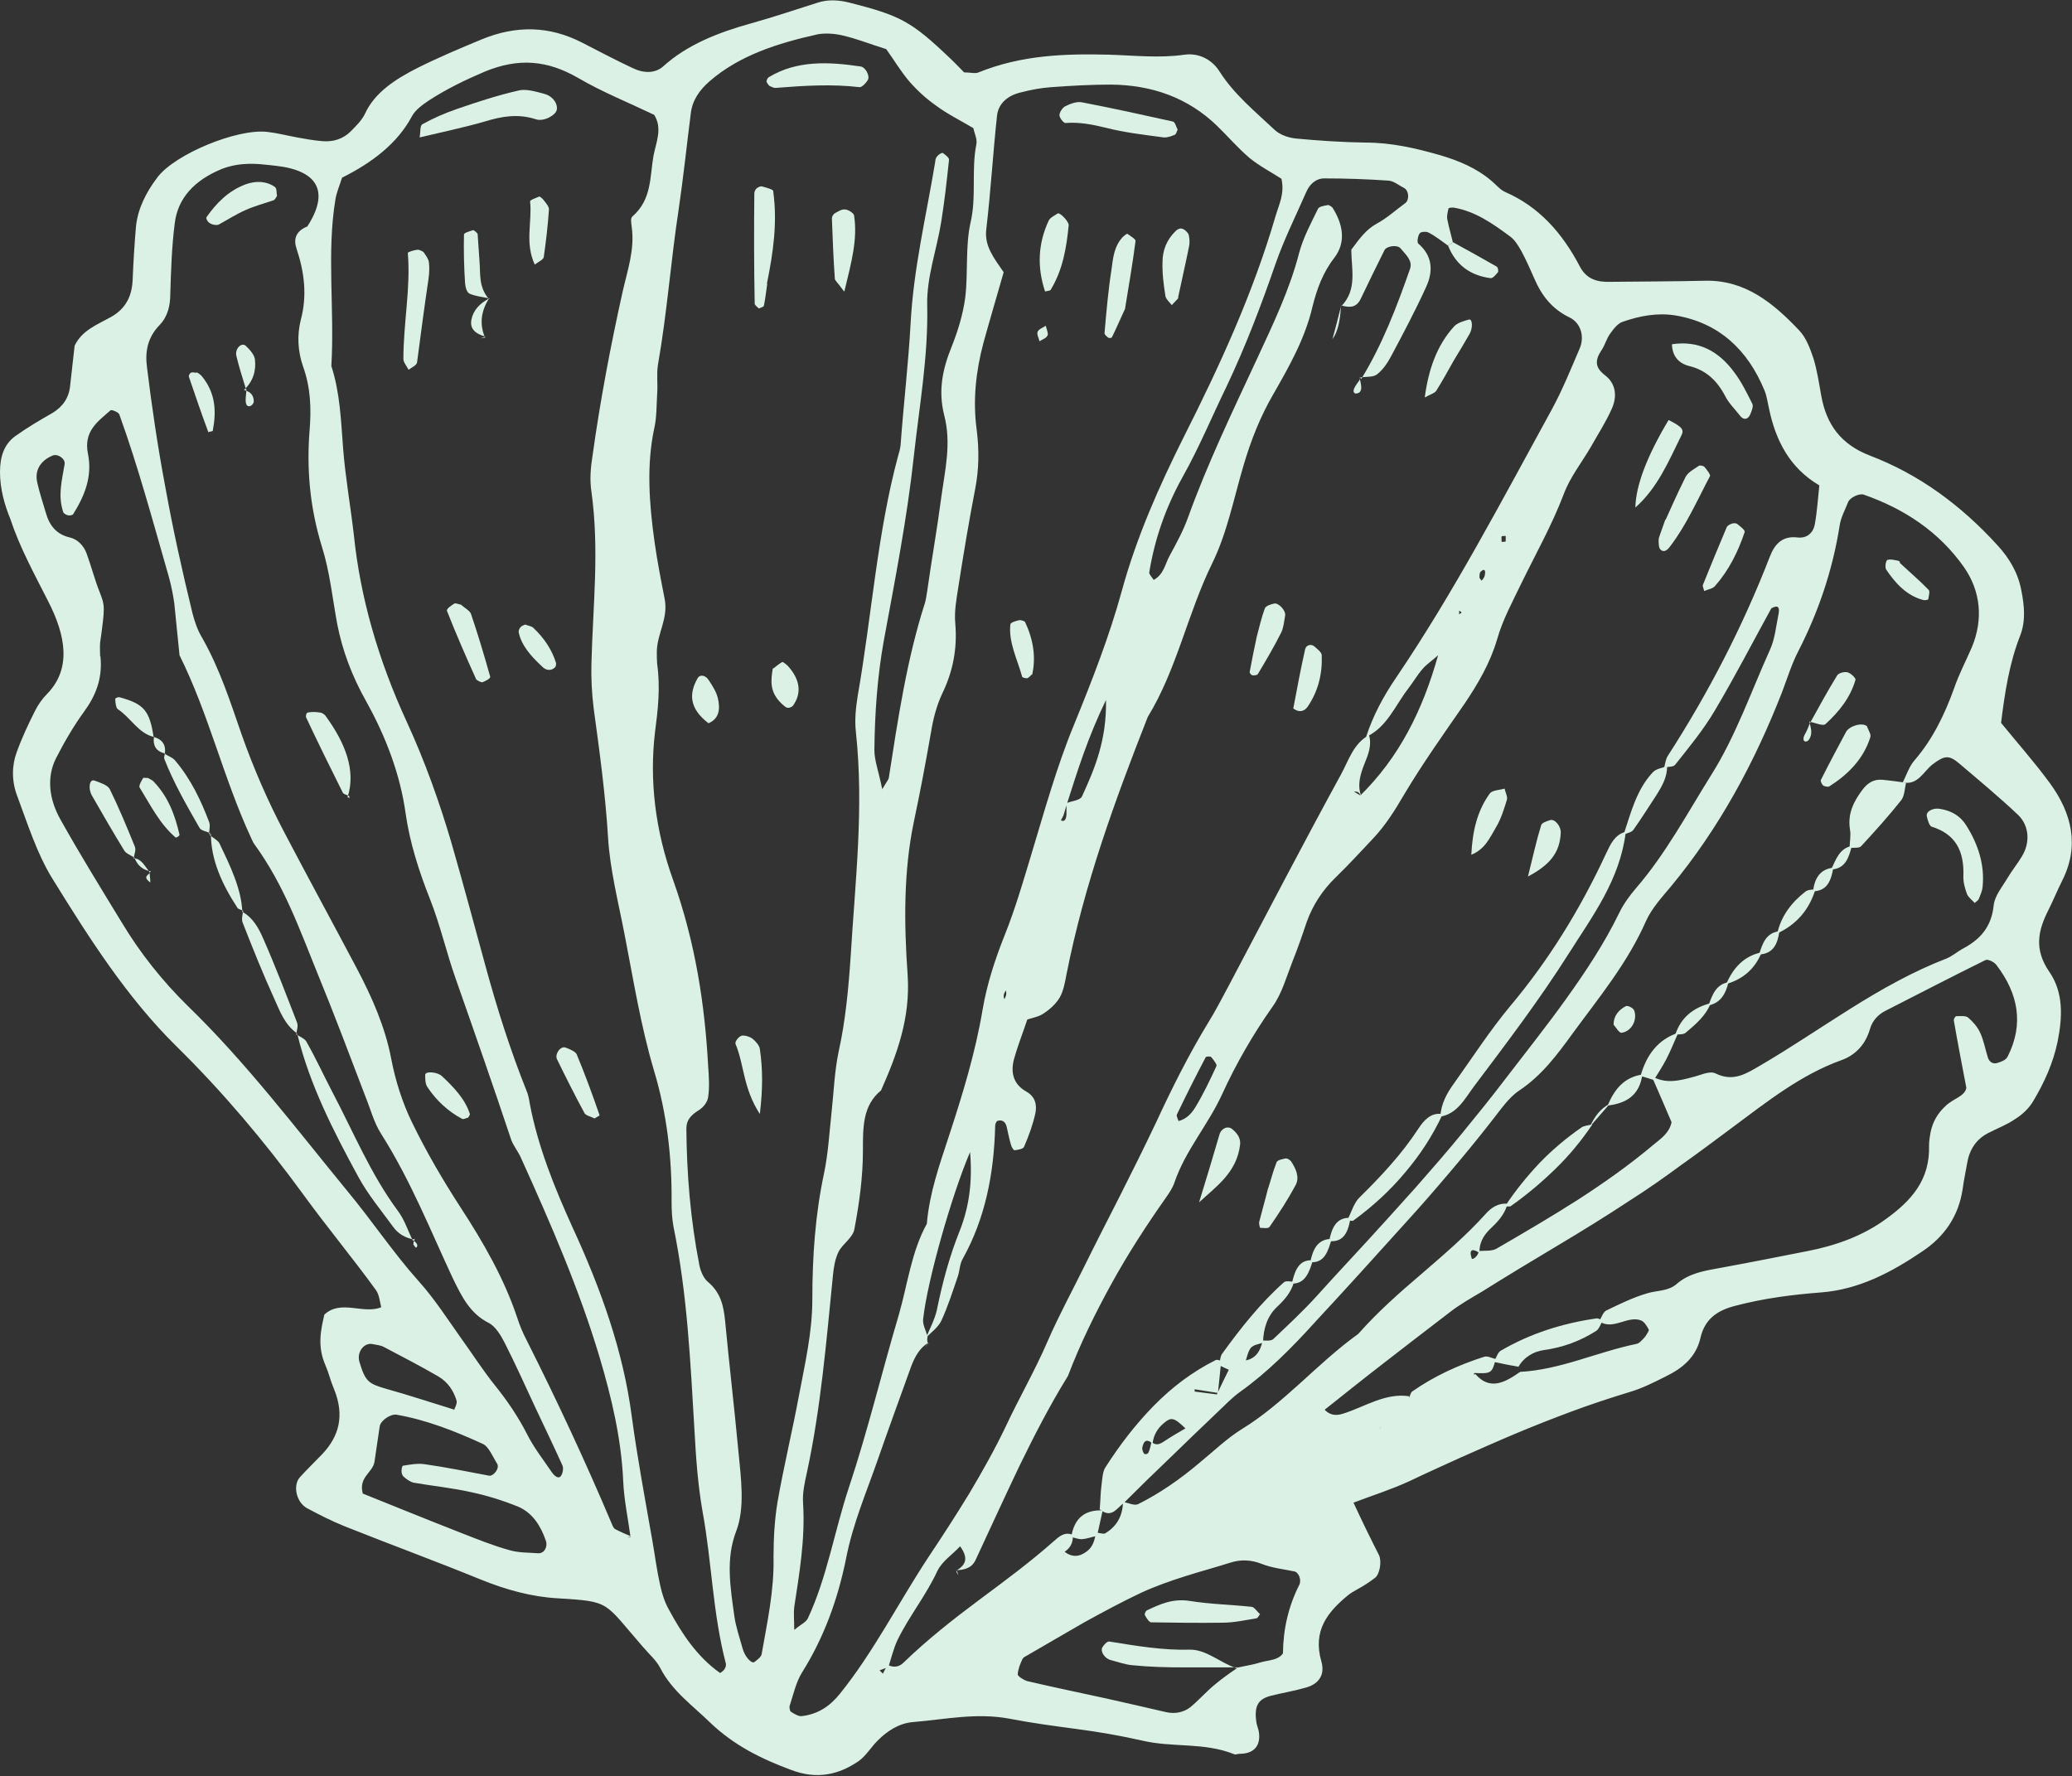 <svg xmlns="http://www.w3.org/2000/svg" id="Layer_2" viewBox="0 0 56.09 48.08"><rect x="0" y="0" width="56.09" height="48.08" fill="#333333" stroke="none"/><defs><style>      .cls-1 {        fill: #dbf1e5;      }    </style></defs><g id="_&#xEB;&#xCE;&#xD3;&#xC8;_1" data-name="&#xEB;&#xCE;&#xD3;&#xC8;_1"><g><path class="cls-1" d="M54.17,19.57c.44.54.91,1.07,1.32,1.63.6.82.81,1.71.33,2.65-.13.26-.24.53-.37.79-.28.55-.39,1.06.02,1.66.4.57.36,1.25.23,1.9-.12.58-.36,1.11-.66,1.61-.11.19-.29.36-.48.48-.23.16-.5.26-.75.39-.32.17-.5.45-.56.82-.04.23-.09.46-.12.69-.11.74-.5,1.29-1.08,1.68-.84.57-1.72,1.04-2.76,1.12-.78.06-1.55.16-2.31.36-.47.12-.83.34-.95.88-.12.51-.48.81-.93,1.03-.32.16-.65.33-1,.43-.52.16-1.04.33-1.55.52-.51.19-1.02.39-1.52.6-.5.21-.99.43-1.47.64-.48.22-.95.43-1.41.65-.5.23-1.01.39-1.51.58.24.52.46.97.69,1.42.08.17.02.51-.1.61-.08.06-.16.12-.24.17-.16.11-.35.19-.49.3-.56.46-.97.96-.73,1.8.11.38-.09.62-.43.71-.31.09-.63.14-.94.22-.35.09-.45.28-.39.71.01.09.06.19.07.28.05.37-.14.58-.53.58-.05,0-.1.03-.14.01-.83-.33-1.65-.17-2.5-.37-.57-.13-1.15-.23-1.75-.31-.6-.08-1.21-.16-1.83-.28-.9-.17-1.75.02-2.61.09-.38.03-.7.24-.96.5-.18.18-.32.42-.52.56-.53.36-1.12.51-1.84.23-.78-.29-1.52-.65-2.17-1.27-.48-.47-1.04-.86-1.36-1.49-.11-.21-.31-.38-.47-.57-1.07-1.23-.86-1.22-2.3-1.31-.71-.04-1.4-.23-2.09-.51-1.25-.51-2.48-.96-3.68-1.44-.35-.14-.68-.31-1.02-.49-.29-.16-.39-.62-.19-.84.2-.22.41-.42.61-.63.44-.47.61-1.03.31-1.76-.09-.21-.14-.43-.23-.64-.23-.52-.12-.97-.03-1.37.45-.42,1.05,0,1.54-.2-.04-.15-.05-.33-.14-.46-.63-.87-1.33-1.71-1.99-2.62-1.03-1.41-2.16-2.75-3.41-3.98-1.35-1.33-2.37-2.94-3.36-4.54-.42-.68-.67-1.48-.95-2.23-.16-.41-.15-.84-.02-1.19.14-.39.31-.75.49-1.11.09-.18.2-.34.34-.48.66-.68.5-1.58.02-2.51-.38-.75-.77-1.46-1.02-2.22C.12,13.66,0,13.23,0,12.78c0-.42.11-.75.41-.97.32-.23.66-.43,1.01-.63.28-.17.45-.41.48-.75.04-.37.08-.73.12-1.07.2-.42.61-.57.97-.77.42-.23.58-.58.6-1,.02-.49.05-.98.09-1.45.05-.49.27-.93.59-1.35.48-.62,2.14-1.31,2.96-1.22.27.03.54.1.81.15.22.04.44.08.67.1.31.03.58-.06.78-.26.15-.15.31-.31.39-.48.26-.57.81-.93,1.42-1.24.56-.28,1.15-.53,1.73-.77.94-.39,1.84-.37,2.72.08.45.23.9.47,1.37.69.31.15.61.15.83-.04.65-.59,1.49-.92,2.39-1.17.61-.17,1.2-.37,1.8-.56.28-.09.57-.07.85,0,1.38.35,1.68.51,2.7,1.48.15.14.29.29.41.41.17,0,.3.04.39,0,1.16-.47,2.34-.51,3.52-.48.69.02,1.37.1,2.06,0,.37-.05.73.12.94.45.4.63.97,1.09,1.5,1.59.14.13.37.21.57.23.63.06,1.26.1,1.89.11.69,0,1.35.15,2.01.34.51.15.99.35,1.4.7.12.1.23.24.37.3.92.4,1.55,1.12,2.02,2.02.18.34.47.42.81.41.86-.01,1.72-.01,2.59-.03,1.08-.02,1.84.61,2.54,1.35.18.19.29.48.38.75.1.32.15.67.21,1,.14.8.54,1.33,1.31,1.63,1.34.51,2.48,1.35,3.47,2.44.32.35.55.74.64,1.22.08.41.12.82-.03,1.21-.3.76-.42,1.56-.52,2.37ZM34.22,39.72s.04.19-.06.03c.09-.02.09,0,.01.04.01-.02.03-.05.04-.07ZM39.42,37.8h-.08s.06-.05.06-.06c.17-.19.27-.47.54-.54.39.45.8.23,1.21-.06.54-.03,1.06-.16,1.59-.32s1.04-.33,1.57-.44c.05-.01.1-.06.14-.1.04-.04.08-.08.11-.13.03-.05.09-.13.07-.16-.05-.09-.11-.2-.2-.24-.37-.15-.76.28-1.14.02.06-.1.11-.25.19-.29.37-.18.74-.36,1.12-.47.27-.08.57-.05.8-.26.32-.27.7-.34,1.09-.41.82-.15,1.63-.31,2.44-.47.77-.15,1.5-.41,2.14-.88.66-.48,1.18-1.04,1.15-1.98,0-.12.02-.23.04-.35.06-.3.2-.53.42-.73.2-.19.51-.25.55-.48-.13-.68-.24-1.25-.34-1.83,0-.04.04-.11.07-.11.11,0,.25-.02.32.04.13.11.25.25.32.4.1.21.14.45.21.67.04.14.15.2.28.15.1-.03.22-.08.26-.17.44-.87.29-1.7-.31-2.48-.06-.08-.23-.16-.29-.13-.91.45-1.8.91-2.7,1.37-.2.1-.36.26-.43.5-.12.42-.4.71-.77.84-1.11.4-2.02,1.13-2.95,1.82-.46.34-.92.69-1.39,1.02-.46.34-.93.67-1.42.98-.62.41-1.27.81-1.94,1.21s-1.35.81-2.02,1.23c-.3.18-.61.35-.89.57-.59.45-1.17.9-1.74,1.34-.57.44-1.12.88-1.66,1.31v.07s-.02-.13-.02-.13c.15.19.33.22.54.15.58-.18,1.14-.57,1.79-.47-.09.26-.17.52-.25.78-.07.13.04.35-.22.39-.26.04-.19-.21-.27-.33-.1.02-.11,0-.01-.05-.02.03-.03.06-.05.09.16-.22.36-.2.56-.12q-.11-.49.24-.73c.02-.05.04-.13.08-.16.6-.42,1.26-.72,1.95-.94.09-.03.2.04.31.06-.1.39-.12.4-.58.38-.08.29-.27.46-.5.59ZM32.34,37.66c-.09.34-.17.67-.25,1.01-.32-.31-.39-.31-.6-.13-.15.13-.26.3-.29.54-.17-.15-.25-.06-.28.13,0,.04.03.13.06.15.03.02.1,0,.11-.04.04-.08.06-.19.08-.28.14.11.24.05.36-.03.18-.12.37-.23.56-.34.07-.34.15-.67.23-1,.21.03.41.05.62.08.11-.23.22-.46.34-.7.14-.07.29-.15.43-.22.26-.04.41-.23.47-.54.1,0,.22.02.29-.04.4-.38.81-.76,1.19-1.18.44-.49.89-.97,1.34-1.46.45-.49.89-.98,1.33-1.47.43-.49.85-.97,1.25-1.46.4-.49.79-.97,1.17-1.47.55-.72,1.11-1.42,1.64-2.16s1.03-1.49,1.44-2.33c.12-.25.29-.48.47-.69.8-.93,1.38-2.02,2.03-3.06.66-1.05,1.07-2.24,1.58-3.37.14-.3.17-.66.24-1,.03-.17-.03-.23-.2-.13-.49.89-.98,1.84-1.52,2.75-.31.53-.7,1-1.08,1.48-.05.07-.19.05-.3.08.03-.11.04-.23.1-.32,1.09-1.69,2.02-3.48,2.76-5.39.13-.34.34-.57.75-.52.25.03.43-.12.47-.37.06-.33.08-.67.12-1.04-.8-.47-1.18-1.21-1.36-2.07-.04-.17-.06-.34-.12-.49-.46-1.12-1.24-1.84-2.41-2.04-.49-.08-.97.01-1.43.17-.13.04-.25.19-.34.32-.1.13-.14.31-.23.44-.18.27-.2.47.09.69.3.23.33.58.18.91-.16.36-.37.68-.56,1.02-.25.43-.57.83-.74,1.29-.32.84-.75,1.6-1.14,2.4-.24.5-.51.99-.66,1.52-.19.65-.52,1.21-.89,1.76-.56.81-1.13,1.61-1.63,2.45-.25.43-.51.84-.84,1.19-.33.35-.66.71-1.01,1.05-.35.34-.62.74-.79,1.22-.12.36-.25.73-.39,1.08-.16.41-.28.85-.53,1.2-.53.75-.99,1.55-1.37,2.38-.38.83-.99,1.51-1.29,2.39-.05.15-.15.29-.24.42-.52.74-1.02,1.51-1.46,2.31s-.85,1.63-1.18,2.5c-.49.79-.91,1.61-1.32,2.45-.4.84-.79,1.69-1.18,2.53-.1.22-.3.27-.52.28l-.02.02c.24-.14.38-.31.12-.67-.21.23-.48.4-.61.66-.31.67-.76,1.22-1.08,1.87-.11.23-.17.49-.25.74-.08.03-.16.06-.24.09.03.03.06.06.09.09.04-.08.08-.16.13-.24.17.09.32.05.43-.06.64-.62,1.34-1.17,2.05-1.7.7-.52,1.39-1.03,2.02-1.59.14-.12.28-.26.51-.17.02.24-.09.38-.25.48,0,.03.01.06.02.08-.01-.05-.03-.09-.04-.14.24.21.45.18.65.03.16-.12.22-.3.24-.51.09,0,.2.05.26.02.28-.17.47-.43.48-.85.14.02.3.11.41.06.58-.29,1.13-.67,1.65-1.11.38-.31.75-.67,1.17-.93.54-.33,1.04-.76,1.55-1.22.51-.46,1.02-.94,1.59-1.35.53-.6,1.12-1.12,1.72-1.63.6-.52,1.2-1.03,1.73-1.62.15-.17.35-.3.59-.27-.08.3-.28.5-.49.7-.17.17-.28.37-.27.63-.16-.11-.3-.13-.21.15.01.05.18-.06.19-.2.16-.02.33.01.47-.06.76-.44,1.51-.88,2.23-1.34.71-.46,1.39-.94,2.03-1.48.21-.17.43-.32.49-.61-.18-.42-.36-.84-.54-1.25.37.22.74.13,1.11.03.21-.05.46-.18.62-.1.49.24.84,0,1.22-.22,1.66-.97,3.19-2.18,5.03-2.89.15-.06.29-.18.43-.26.48-.25.79-.59.85-1.18.03-.27.24-.51.38-.75.12-.2.26-.37.38-.57.23-.37.21-.83-.1-1.13-.51-.48-1.05-.93-1.58-1.38-.29-.25-.41-.23-.73.01-.25.19-.4.58-.81.49.1-.2.17-.43.32-.6.49-.57.81-1.23,1.07-1.95.13-.38.32-.74.48-1.11.31-.75.24-1.51-.21-2.16-.68-.97-1.63-1.59-2.72-1.97-.12-.04-.37.08-.42.2-.08.21-.2.42-.23.64-.19,1.2-.57,2.33-1.12,3.4-.18.35-.3.74-.44,1.11-.75,1.92-1.71,3.69-3,5.25-.25.3-.52.59-.68.94-.5,1.14-1.28,2.08-1.99,3.05-.42.58-.84,1.14-1.44,1.54-.3.2-.52.54-.76.84-.35.45-.72.9-1.11,1.36-.38.45-.78.91-1.19,1.36-.41.45-.82.91-1.23,1.36-.41.45-.82.9-1.23,1.34-.65.72-1.31,1.38-2.04,1.9-.21.15-.39.34-.58.52-.45.43-.88.84-1.31,1.26-.43.41-.85.82-1.26,1.23-.19.14-.33.43-.65.17.02-.22.02-.45.05-.67.02-.16.03-.35.1-.46.39-.61.82-1.17,1.31-1.67.49-.5,1.04-.92,1.68-1.24.04-.02.1.01.15.02-.03.29-.06.58-.09.87-.21-.03-.42-.07-.63-.1ZM28.88,21.74c.14-.06.36-.07.41-.18.35-.76.67-1.53.65-2.61-.49,1.01-.77,1.91-1.06,2.82-.03.1-.06.2-.09.3-.02.05-.05.09-.07.14.08.04.14,0,.15-.16,0-.11,0-.21,0-.32ZM36.82,21.54c1.05-1.03,1.69-2.3,2.11-3.8-.18.16-.32.25-.42.37-.14.16-.25.35-.38.52-.36.46-.58,1.06-1.15,1.32.19-.58.47-1.1.81-1.6,1.56-2.3,2.86-4.79,4.21-7.25.29-.53.52-1.1.76-1.66.14-.32.04-.7-.28-.85-.47-.23-.75-.59-.95-1.06-.11-.25-.22-.5-.35-.74-.08-.14-.17-.29-.29-.38-.47-.35-.95-.69-1.54-.79-.05,0-.14,0-.14.03-.02.1-.05.2-.03.29.04.21.1.41.15.62l-.13.09c-.17-.12-.33-.25-.52-.35-.07-.04-.22-.03-.25.02-.05.07-.08.25-.03.28.38.33.4.74.21,1.16-.29.64-.62,1.26-.95,1.88-.1.19-.23.38-.39.5-.11.08-.29.05-.45.08l.03.04c.57-.93.96-1.95,1.32-2.98.08-.23-.13-.4-.26-.56-.09-.1-.37-.06-.43.05-.22.44-.43.87-.64,1.31-.12.26-.31.25-.53.19v.02c.44-.45.27-1.02.27-1.53.21-.28.39-.54.68-.7.28-.15.52-.37.78-.56.12-.09.1-.34-.03-.41-.14-.07-.28-.19-.42-.2-.58-.04-1.16-.06-1.74-.06-.23,0-.4.16-.49.37-.28.64-.6,1.28-.83,1.94-.39,1.13-.81,2.23-1.32,3.31-.4.82-.75,1.67-1.2,2.47-.45.81-.75,1.66-.9,2.58,0,.06.08.13.12.2.28-.15.31-.44.44-.67.18-.33.36-.66.49-1.02.53-1.47,1.21-2.88,1.87-4.3.43-.93.88-1.86,1.14-2.87.11-.41.32-.8.51-1.19.03-.06.17-.08.27-.1.03,0,.09.04.12.07.28.44.38.93.05,1.36-.31.4-.47.84-.59,1.32-.2.86-.63,1.62-1.06,2.37-.36.62-.61,1.26-.81,1.94-.26.88-.44,1.81-.84,2.63-.67,1.36-.96,2.88-1.75,4.17-.89,2.26-1.72,4.54-2.2,6.97-.04.21-.08.44-.18.62-.1.17-.26.32-.43.43-.12.09-.29.12-.45.17-.12.36-.26.71-.36,1.07-.09.34-.04.67.33.88.25.14.29.36.25.58-.07.32-.18.62-.31.92-.03.06-.17.08-.26.09-.02,0-.08-.09-.09-.14-.05-.16-.08-.33-.12-.5-.03-.12-.11-.19-.23-.16-.04,0-.08.08-.08.13-.03,1.3-.27,2.52-.88,3.61-.08.14-.08.32-.13.47-.14.41-.27.82-.45,1.21-.09.18-.27.31-.41.45.1-.24.23-.48.29-.74.15-.74.34-1.45.62-2.15.25-.63.35-1.32.28-2.13-.49,1.14-1.16,3.49-1.27,4.52-.02.15.08.32.12.48-.02.07-.01.14.02.21v-.05c-.23.14-.36.37-.46.63-.31.86-.62,1.71-.92,2.57-.3.86-.66,1.7-.84,2.61-.23,1.15-.61,2.18-1.2,3.12-.16.26-.23.58-.33.89-.02.04,0,.15.03.17.09.06.21.13.29.12.44-.05.77-.27,1.04-.61.91-1.13,1.58-2.46,2.39-3.69.38-.57.75-1.14,1.11-1.73.35-.59.69-1.19.99-1.82.36-.77.79-1.51,1.13-2.3.3-.69.66-1.35.99-2.02.32-.65.65-1.29.98-1.94.33-.65.65-1.3.96-1.95.43-.93.89-1.85,1.42-2.72.2-.32.37-.66.55-.99,1.01-1.91,2.01-3.84,3.05-5.74.2-.37.33-.82.75-1.05.08.28-.02.52-.12.77-.12.3-.21.6-.08.91-.03-.04-.05-.1-.09-.13-.03-.02-.08-.02-.12-.02.07.04.13.08.2.12ZM33.48,45.15c.22-.05.44-.08.66-.15.21-.06.46-.05.59-.24q.01-1,.44-1.85c.07-.13-.01-.35-.14-.37-.29-.06-.59-.09-.87-.2-.3-.12-.58-.12-.84-.04-.41.13-.82.24-1.23.37s-.81.27-1.2.45c-.51.24-1.01.51-1.52.79-.51.29-1.03.6-1.57.91-.04.02-.1.05-.12.09-.06.13-.12.27-.13.42,0,.05.16.15.25.18.73.17,1.45.32,2.14.47.55.12,1.09.25,1.62.37.26.06.49,0,.66-.13.23-.19.43-.42.66-.61.19-.16.4-.31.61-.45h-.02ZM17.1,41.6l-.12.02h.09c-.07-.52-.18-1.03-.2-1.53-.05-1.13-.31-2.24-.64-3.35-.54-1.81-1.31-3.59-2.13-5.4-.07-.16-.2-.32-.26-.48-.48-1.44-.99-2.9-1.51-4.38-.25-.71-.41-1.43-.69-2.14-.31-.78-.55-1.55-.66-2.32-.14-1.02-.52-2.05-1.06-3.02-.4-.71-.65-1.39-.79-2.1-.13-.7-.2-1.41-.41-2.08-.34-1.1-.42-2.14-.34-3.16.05-.6.03-1.17-.18-1.75-.14-.41-.16-.83-.06-1.24.18-.66.1-1.3-.11-1.93-.09-.26-.03-.48.29-.61.6-.93.3-1.51-.84-1.64-.28-.03-.56-.07-.84-.05-.22.01-.45.06-.65.14-.72.3-1.18.78-1.26,1.47-.08.62-.1,1.26-.12,1.9,0,.31-.06.61-.29.85-.32.33-.4.71-.34,1.15.13,1.06.29,2.15.5,3.26.2,1.11.45,2.24.73,3.39.06.23.14.47.27.68.48.85.76,1.74,1.07,2.63.32.9.7,1.78,1.16,2.65.64,1.22,1.3,2.43,1.94,3.64.43.81.78,1.62.94,2.46.11.58.3,1.19.57,1.74.38.78.83,1.55,1.29,2.26.64.98,1.2,1.96,1.55,3.01.07.22.16.43.27.64.81,1.61,1.58,3.26,2.29,4.94.02.05.05.13.1.15.15.08.3.14.44.2ZM23.88,21.37c.13-.22.17-.26.18-.31.25-1.61.49-3.22.98-4.74.03-.1.04-.21.06-.32.12-.85.27-1.69.38-2.53.1-.74.28-1.46.08-2.23-.17-.67-.04-1.26.2-1.85.17-.43.31-.88.37-1.34.08-.67,0-1.37.14-2.01.17-.71.02-1.43.16-2.13.03-.14-.05-.29-.08-.44-.35-.21-.7-.38-1.01-.61-.27-.19-.51-.41-.72-.65-.24-.28-.42-.59-.63-.88-.42-.13-.79-.28-1.18-.37-.21-.05-.47-.07-.68-.03-1.08.24-2.11.57-2.91,1.26-.29.25-.48.53-.52.88-.11.86-.2,1.73-.33,2.61-.21,1.37-.31,2.78-.56,4.2-.04.25,0,.52-.02.78-.02.31-.01.64-.08.94-.21.98-.14,2.02.01,3.08.07.5.17,1.01.27,1.52.11.54-.2.94-.21,1.44,0,.11,0,.23.01.34.09.64.02,1.24-.06,1.85-.15,1.28,0,2.63.49,3.99.61,1.71.86,3.39.95,5.04.02.28.04.57,0,.84-.02.14-.13.28-.26.36-.19.12-.33.25-.33.49.01,1.23.11,2.46.35,3.69.03.16.11.36.23.46.36.3.43.67.47,1.07.11,1.17.25,2.35.36,3.53.07.73.18,1.52-.06,2.15-.29.75-.16,1.52-.05,2.31.04.28.14.57.22.86.06.23.25.44.33.37.07-.06.18-.13.19-.22.15-.86.34-1.71.32-2.63,0-.51.03-1.01.11-1.49.17-.97.4-1.91.58-2.88.16-.85.36-1.7.36-2.59,0-1.17.08-2.31.32-3.43.11-.53.14-1.08.2-1.63.06-.55.08-1.11.19-1.64.19-.85.27-1.73.33-2.62.12-2,.36-3.98.14-6.04-.04-.34,0-.67.05-.99.38-2.18.53-4.4,1.09-6.48.03-.1.06-.2.07-.31.08-1.1.21-2.19.27-3.28.08-1.51.43-2.94.67-4.4,0-.05.02-.1.06-.14.03-.04.12-.09.14-.08.07.05.18.13.17.19-.06.56-.12,1.11-.21,1.67-.12.76-.4,1.5-.38,2.27.03,1.37-.21,2.7-.36,4.06-.18,1.68-.51,3.36-.82,5.04-.17.96-.24,1.94-.25,2.94,0,.27.11.56.21,1.04ZM19.5,45.29s.09-.06.11-.1c.03-.04.05-.1.04-.15-.36-1.38-.38-2.75-.63-4.11-.13-.74-.18-1.47-.22-2.2-.11-1.84-.19-3.68-.57-5.53-.04-.22-.05-.45-.05-.67.01-1.17-.12-2.37-.48-3.56-.36-1.22-.55-2.43-.79-3.66-.17-.88-.4-1.78-.45-2.64-.07-1.16-.23-2.33-.39-3.5-.05-.41-.07-.81-.06-1.2.04-1.57.22-3.08,0-4.66-.05-.33-.02-.66.03-.97.21-1.51.49-2.98.81-4.42.13-.59.34-1.16.25-1.78-.01-.1-.04-.23.02-.28.53-.46.47-1.08.57-1.64.07-.37.25-.74.02-1.11-.71-.34-1.43-.63-2.06-1-.83-.48-1.61-.55-2.53-.17-.54.23-1.05.48-1.51.78-.18.12-.37.26-.46.43-.39.73-1.07,1.25-1.89,1.66-.07.22-.15.4-.18.59-.24,1.45-.02,2.96-.11,4.51.24.74.26,1.49.32,2.25.06.76.2,1.55.29,2.33.17,1.66.65,3.36,1.44,5.07.49,1.07.87,2.14,1.19,3.22.33,1.14.63,2.27.94,3.4s.66,2.24,1.1,3.34c.05.11.07.23.09.35.22,1.17.67,2.28,1.16,3.36.77,1.67,1.37,3.35,1.6,5.1.15,1.12.36,2.24.56,3.38.07.4.12.8.21,1.2.05.23.12.46.24.67.35.65.76,1.27,1.38,1.71ZM21.51,44.12c.16-.14.31-.2.36-.31.52-1.11.72-2.37,1.11-3.54.51-1.53.89-3.12,1.35-4.67.24-.83.34-1.71.76-2.47.07-.83.34-1.59.59-2.35.37-1.13.72-2.26.92-3.45.12-.7.34-1.37.6-2.02.28-.7.49-1.42.71-2.15.36-1.19.69-2.39,1.16-3.53.49-1.2.96-2.4,1.3-3.64.4-1.46,1.01-2.83,1.68-4.17.97-1.92,1.87-3.88,2.48-5.97.09-.31.25-.6.16-1.01-.26-.17-.59-.34-.86-.56-.32-.27-.59-.59-.89-.88-.79-.76-1.76-1.1-2.87-1.11-.53,0-1.07.03-1.62.07-.27.02-.54.07-.81.14-.35.08-.61.29-.65.63-.11,1.02-.17,2.05-.29,3.07-.06.46.21.79.47,1.17-.18.63-.37,1.27-.55,1.92-.2.76-.29,1.54-.18,2.35.07.55.06,1.07-.04,1.59-.17.88-.32,1.78-.46,2.68-.05.32-.11.64-.08.97.06.69-.07,1.31-.35,1.89-.16.34-.25.7-.31,1.07-.14.8-.29,1.6-.46,2.4-.28,1.34-.27,2.74-.17,4.15.08,1.17-.29,2.16-.72,3.13-.5.41-.49,1-.49,1.63,0,.72-.1,1.43-.23,2.12-.04.24-.32.4-.43.62-.09.18-.13.41-.15.62-.18,1.8-.33,3.62-.71,5.37-.06.27-.12.54-.1.82.06.97-.1,1.89-.24,2.81-.02.16,0,.33,0,.6ZM2.72,17.78c.06.6-.14,1.07-.44,1.48-.29.4-.54.83-.77,1.28-.24.49-.2,1.08.14,1.67.52.93,1.09,1.85,1.65,2.77.5.83,1.09,1.57,1.77,2.24,1.6,1.55,2.95,3.34,4.33,5.02.68.82,1.25,1.68,1.93,2.44.44.49.79,1.04,1.16,1.56.31.43.59.87.92,1.28.33.41.62.84.86,1.31.18.36.44.69.67,1.03.09.13.2.18.25.09.05-.08.07-.21.03-.29-.24-.53-.49-1.05-.74-1.58-.27-.58-.53-1.16-.82-1.73-.1-.2-.25-.44-.42-.53-.52-.26-.74-.72-.98-1.21-.6-1.28-1.13-2.63-1.94-3.91-.2-.31-.29-.68-.43-1.02-.42-1.1-.84-2.22-1.3-3.34-.48-1.18-.9-2.38-1.7-3.48-.04-.05-.06-.11-.09-.17-.76-1.64-1.14-3.34-1.94-4.95-.05-.46-.09-.92-.14-1.39-.03-.23-.08-.47-.14-.7-.44-1.53-.84-3.02-1.35-4.43-.02-.06-.21-.14-.24-.11-.34.3-.73.56-.61,1.17.13.63-.1,1.16-.4,1.64-.02.03-.09.04-.14.03-.05-.01-.12-.05-.13-.09-.15-.45-.03-.87.04-1.3.02-.14-.18-.28-.32-.23-.34.14-.5.41-.42.74.06.27.15.54.23.81.1.36.3.59.65.67.21.05.38.22.46.45.12.33.21.68.34,1.01.15.39.16.39.02,1.39-.01.11,0,.23,0,.36ZM9.81,40.43c.87.35,1.78.72,2.7,1.08.41.16.83.33,1.26.45.26.08.53.07.8.09.16.01.26-.17.21-.33-.14-.41-.36-.76-.75-.93-.42-.17-.84-.3-1.26-.39-.53-.12-1.05-.17-1.57-.26-.09-.02-.19-.09-.27-.16-.04-.03-.06-.1-.06-.15,0-.05.01-.14.04-.15.19-.03.39-.07.59-.04.57.08,1.15.2,1.74.31.12.02.29-.2.22-.32-.12-.19-.23-.47-.39-.54-.76-.35-1.53-.65-2.33-.79-.16-.03-.43.15-.46.31-.05.31-.09.63-.14.95-.04.31-.44.42-.32.87ZM12.29,38.18c.02-.07.09-.17.07-.26-.08-.27-.24-.51-.5-.66-.48-.28-.97-.53-1.46-.79-.09-.05-.2-.06-.3-.08-.24-.06-.45.21-.37.48.16.53.24.59.73.73.61.17,1.21.37,1.83.56ZM31.9,30.35c.21-.05.35-.2.45-.36.22-.36.4-.74.58-1.13.02-.04-.08-.17-.14-.24-.02-.03-.14-.02-.15,0-.27.51-.53,1.03-.78,1.55-.02.04.02.11.04.17ZM27.23,26.81s-.05.08-.06.13c0,.03,0,.07.02.11.02-.04.04-.08.05-.13,0-.03,0-.07-.01-.11ZM40.11,15.72s.07-.08.08-.13c.04-.16-.01-.21-.11-.11-.03.03-.03.1-.03.15,0,.03.04.06.06.09ZM40.76,14.66s0-.1,0-.15c-.04,0-.1,0-.11.01-.01.04,0,.1,0,.15.04,0,.07,0,.11-.01ZM39.49,16.64l.08-.06-.07-.05v.11Z"></path><path class="cls-1" d="M38.57,10.75c.1-.74.32-1.39.79-1.91.09-.1.26-.15.41-.19.09-.02.11.24,0,.41-.13.23-.27.46-.41.69-.16.28-.31.56-.48.83-.05.07-.17.1-.31.18Z"></path><path class="cls-1" d="M35.01,19.18c.1-.53.2-1.07.32-1.6.03-.13.17-.15.25-.08.08.07.2.16.2.24.02.51-.1.98-.38,1.39-.09.13-.23.17-.39.05Z"></path><path class="cls-1" d="M34.01,17.28c.08-.3.14-.57.23-.81.03-.07.16-.11.25-.13.12-.03.32.19.3.32-.03.16-.04.33-.11.47-.19.38-.41.75-.63,1.12-.02.03-.1.04-.15.03-.03,0-.08-.07-.07-.09.06-.32.12-.63.18-.9Z"></path><path class="cls-1" d="M39.32,6.55c.4.22.8.44,1.2.67.03.02.05.12.03.15-.06.07-.14.17-.2.16-.54-.07-.94-.35-1.15-.88,0,0,.13-.09.13-.09Z"></path><path class="cls-1" d="M36.3,8.28q-.03.64-.23.9c.07-.25.15-.56.23-.88,0-.01,0-.03,0-.03Z"></path><path class="cls-1" d="M36.8,10.21c.02.1.05.19.05.29,0,.04-.02.11-.06.13-.12.06-.18,0-.13-.12.04-.09.11-.16.16-.25,0,0-.03-.05-.03-.05Z"></path><polygon class="cls-1" points="25.09 36.4 25.07 36.48 25.09 36.35 25.09 36.4"></polygon><path class="cls-1" d="M20.77,7.68c-.03.2-.05.4-.09.59,0,.04-.09.06-.14.08-.04-.04-.11-.09-.11-.13-.02-1.01-.02-2.01-.01-2.99,0-.04.03-.1.06-.13.04-.03.11-.07.16-.05.11.03.29.08.29.12.12.85,0,1.68-.17,2.51Z"></path><path class="cls-1" d="M20.83,2.33s-.07-.08-.08-.12c0-.04.03-.1.06-.12.76-.46,1.62-.42,2.49-.29.13.02.26.26.19.37-.05.08-.15.19-.22.19-.76-.09-1.52-.04-2.28.02-.05,0-.11-.03-.17-.06Z"></path><path class="cls-1" d="M22.85,7.89c-.19-.26-.25-.3-.25-.34-.04-.55-.06-1.1-.08-1.64,0-.04.03-.1.07-.13.09-.05.19-.12.28-.11.09,0,.24.1.25.16.1.65-.07,1.26-.26,2.05Z"></path><path class="cls-1" d="M20.57,30.16c-.46-.71-.42-1.33-.66-1.9-.02-.06.08-.19.16-.22.08-.02.22.02.3.08.09.07.19.19.2.28.08.55.08,1.08,0,1.75Z"></path><path class="cls-1" d="M19.18,19.58c-.54-.41-.52-.82-.3-1.21.06-.12.22-.1.31.05.1.15.2.31.24.47.07.29.05.56-.25.69Z"></path><path class="cls-1" d="M20.93,18.1c.08-.06.16-.13.25-.18.02,0,.11.07.15.11.34.38.37.74.14,1.07-.03.04-.1.07-.15.06-.05,0-.11-.07-.16-.11-.34-.32-.29-.64-.24-.96Z"></path><path class="cls-1" d="M44.01,22.53c-.16,1.29-.9,2.27-1.54,3.28-.79,1.25-1.68,2.42-2.56,3.59-.25.33-.45.75-.92.83.02-.35.18-.64.37-.9.5-.7.97-1.43,1.52-2.09,1.05-1.25,1.9-2.63,2.6-4.14.12-.25.23-.5.52-.58Z"></path><path class="cls-1" d="M45.26,9.32c.71-.11,1.26.18,1.68.75.2.26.35.57.5.87.03.07-.03.21-.07.3-.07.13-.18.13-.27.01-.13-.17-.3-.33-.4-.53-.22-.42-.52-.7-.97-.81-.28-.07-.46-.26-.47-.59Z"></path><path class="cls-1" d="M45.09,14.07c.07-.15.29-.66.54-1.16.07-.13.23-.21.36-.3.03-.02.12,0,.15.03.06.07.17.21.15.25-.34.64-.63,1.31-1.07,1.89-.08.11-.17.19-.27.1-.05-.05-.05-.18-.05-.27,0-.05.03-.11.18-.54Z"></path><path class="cls-1" d="M39.05,30.17c-.27.58-.61,1.1-1.02,1.58-.4.48-.87.91-1.39,1.29-.03.03-.1,0-.16-.02.1-.2.17-.45.32-.6.59-.58,1.15-1.18,1.6-1.87.14-.21.33-.44.64-.39Z"></path><path class="cls-1" d="M45.17,11.37c.37.19.43.26.34.43-.34.69-.64,1.41-1.24,1.94q.02-.9.9-2.37Z"></path><path class="cls-1" d="M32.46,32.55c.19-.61.37-1.22.55-1.83.05-.18.23-.25.35-.15.13.11.23.24.21.42-.09.76-.66,1.14-1.11,1.56Z"></path><path class="cls-1" d="M33.71,36.9c-.13.07-.26.14-.39.21-.11-.05-.21-.1-.32-.15.03-.11.03-.25.09-.32.5-.69,1.03-1.36,1.66-1.92.06-.06.19-.02.28-.02-.08.3-.27.5-.47.69-.25.24-.36.57-.37.96-.11.04-.25.05-.33.14-.08.1-.11.28-.16.42Z"></path><path class="cls-1" d="M34.33,32.17c.06-.18.13-.46.23-.71.03-.06.16-.08.25-.1.04,0,.11.04.14.08.13.2.24.43.12.65-.21.39-.45.76-.7,1.12-.04.06-.17.03-.26.03,0,0-.04-.12-.02-.17.07-.28.15-.55.24-.91Z"></path><path class="cls-1" d="M41.36,23.74c.14-.56.23-.98.36-1.4.02-.07.16-.11.25-.14.13-.03.29.18.28.34-.02.56-.32.89-.89,1.19Z"></path><path class="cls-1" d="M39.83,23.13c.03-.63.16-1.18.5-1.65.07-.09.26-.09.4-.13.02.1.09.22.06.31-.08.26-.16.52-.3.75-.16.27-.29.58-.66.73Z"></path><path class="cls-1" d="M46.13,15.99c-.01-.06-.05-.12-.03-.16.21-.52.42-1.03.64-1.55.02-.05.08-.08.13-.1.05-.02.12-.02.15,0,.08.06.22.17.21.22-.18.54-.43,1.04-.8,1.46-.06.08-.19.09-.29.14Z"></path><path class="cls-1" d="M45.13,20.74c0,.3-.13.53-.28.77-.21.32-.41.64-.63.95-.05.08-.18.09-.27.14.2-.6.35-1.22.79-1.69.09-.1.26-.12.39-.17Z"></path><path class="cls-1" d="M29.69,41.58c-.14.03-.27.08-.41.09-.09,0-.19-.04-.28-.06.08-.53.39-.74.85-.72-.05.23-.1.45-.15.68Z"></path><path class="cls-1" d="M36.05,33.54c-.1.33-.19.66-.58.63.07-.36.21-.63.58-.63Z"></path><path class="cls-1" d="M35.54,34.12c-.1.33-.21.64-.57.63.08-.35.19-.66.57-.63Z"></path><path class="cls-1" d="M36.56,32.97c-.06.36-.17.67-.58.63.07-.35.19-.65.58-.63Z"></path><polygon class="cls-1" points="25.91 42.53 25.94 42.65 25.89 42.55 25.91 42.53"></polygon><path class="cls-1" d="M11.36,3.71c.03-.14,0-.31.08-.35.29-.16.61-.3.93-.41.55-.19,1.1-.37,1.67-.5.2-.05.47.03.69.09.24.06.38.28.34.44-.03.14-.35.32-.56.25-.49-.16-.93-.08-1.39.06-.55.16-1.13.28-1.76.43Z"></path><path class="cls-1" d="M11.06,10.01c-.05-.1-.14-.2-.14-.29,0-.98.2-1.92.12-2.87,0-.03.17-.08.27-.09.04,0,.13.04.16.07.06.09.13.18.14.27.02.15.01.3-.01.45-.11.74-.21,1.5-.31,2.26-.01.08-.15.14-.23.2Z"></path><path class="cls-1" d="M12.47,16.36c.09.09.25.17.28.26.19.56.36,1.13.52,1.7.01.05-.13.12-.21.15-.03.01-.15-.05-.17-.08-.28-.62-.55-1.24-.79-1.85-.02-.06.12-.15.2-.2.03-.02.12.02.18.03Z"></path><path class="cls-1" d="M16.1,30.28c-.1-.05-.25-.08-.28-.15-.26-.48-.5-.96-.74-1.45-.07-.14.09-.37.23-.32.11.04.27.11.3.18.23.55.43,1.1.62,1.65,0,.02-.08.05-.12.08Z"></path><path class="cls-1" d="M14.48,7.17c-.28-.59-.07-1.16-.13-1.72,0-.04.16-.09.25-.13.02,0,.09.06.12.1.06.08.15.18.14.26-.03.43-.08.86-.14,1.28-.01.07-.15.13-.24.2Z"></path><path class="cls-1" d="M13.25,8.08c-.18-.04-.38-.06-.54-.13-.08-.04-.11-.18-.12-.28-.03-.44-.04-.89-.03-1.32,0-.05.16-.09.25-.12.02,0,.11.07.12.11.02.24.03.49.05.73.03.34-.03.69.25,1.02h.02Z"></path><path class="cls-1" d="M14.22,16.91c.08.03.16.04.21.08.3.28.51.6.62.95.01.05,0,.11-.04.14-.09.08-.23.08-.34-.04-.3-.28-.56-.57-.63-.93,0-.05.02-.1.06-.14s.1-.05.14-.07Z"></path><path class="cls-1" d="M13.23,8.09c-.2.33-.26.67-.1,1.05v-.03c-.28-.08-.41-.22-.37-.45.05-.26.22-.44.48-.58,0,0-.02,0-.02,0Z"></path><polygon class="cls-1" points="13.13 9.14 13 9.16 13.13 9.12 13.13 9.14"></polygon><path class="cls-1" d="M31.88,3.51c-.03.05-.04.13-.08.14-.1.04-.21.08-.3.07-.52-.07-1.05-.13-1.56-.26-.37-.09-.72-.16-1.1-.13-.05,0-.16-.14-.16-.21,0-.08.08-.2.15-.24.14-.07.32-.14.46-.11.83.16,1.65.34,2.46.52.06.01.09.15.13.22Z"></path><path class="cls-1" d="M30.46,8.35c-.14.3-.24.54-.36.78,0,.02-.08.03-.1.01-.04-.03-.1-.08-.1-.12.05-.58.1-1.16.19-1.73.04-.31.07-.63.31-.88.03-.03.11-.09.12-.08.08.06.22.14.22.19-.08.63-.19,1.25-.28,1.81Z"></path><path class="cls-1" d="M28.29,7.89c-.22-.66-.19-1.3.1-1.92.04-.08.15-.13.24-.19.06-.04.31.22.3.32-.06.61-.16,1.21-.49,1.75-.01.02-.07.02-.14.04Z"></path><path class="cls-1" d="M31.9,8.07c-.05.05-.11.12-.18.19-.06-.08-.15-.15-.17-.24-.05-.31-.09-.62-.08-.93,0-.32.12-.61.36-.84.09-.08.17-.09.27,0,.03.03.07.07.08.11.02.1.03.21.01.3-.09.46-.2.92-.3,1.4Z"></path><path class="cls-1" d="M27.93,18.26s-.08.09-.12.1c-.04.01-.14-.02-.14-.04-.13-.47-.37-.93-.32-1.41,0-.06.15-.1.24-.12.04-.01.14.02.16.05.22.47.3.95.19,1.43Z"></path><path class="cls-1" d="M28.35,9.09c-.03.07-.14.1-.21.15-.02-.09-.08-.19-.05-.26.03-.07.14-.11.22-.16.02.09.07.19.05.26Z"></path><path class="cls-1" d="M7.5,5.3s-.05.1-.09.12c-.26.09-.53.16-.77.27-.25.11-.48.26-.72.39-.04.02-.11.01-.15,0-.05-.01-.1-.04-.13-.07-.03-.03-.07-.1-.05-.13.26-.37.58-.71,1.06-.89.28-.1.56-.09.79.07.06.04.04.16.06.25Z"></path><path class="cls-1" d="M9.45,21.55c-.06-.03-.15-.05-.17-.09-.34-.68-.67-1.35-.99-2.03-.02-.04,0-.13.04-.14.1-.02.21-.02.33,0,.05,0,.13.05.16.1.53.73.82,1.47.59,2.19l.05-.02Z"></path><path class="cls-1" d="M5.33,10.08s.1.06.13.1c.38.46.4.96.3,1.48,0,.02-.08.02-.12.04-.19-.51-.36-1.01-.53-1.51,0-.03.03-.09.06-.1.04-.02.1,0,.15,0Z"></path><path class="cls-1" d="M12.66,30.26c-.05.01-.11.05-.15.03-.38-.2-.7-.5-.94-.86-.06-.09-.06-.22-.06-.33,0-.11.33-.08.45.03.32.3.63.62.76,1.03,0,.03-.03.07-.05.1Z"></path><path class="cls-1" d="M6.66,10.54c-.09-.3-.19-.6-.26-.9-.05-.2.14-.38.25-.28.11.1.23.24.25.36.04.32-.05.61-.3.84l.06-.02Z"></path><path class="cls-1" d="M6.6,10.56c.19.04.27.15.27.31,0,.04-.04.09-.07.11-.09.05-.15,0-.15-.15,0-.1.02-.2.02-.29,0,0-.06.02-.06.02Z"></path><polygon class="cls-1" points="9.4 21.57 9.46 21.61 9.45 21.55 9.4 21.57"></polygon><path class="cls-1" d="M51.6,21.18c-.04.16-.04.36-.13.48-.35.44-.72.85-1.09,1.25-.06.06-.2.03-.31.05,0-.17.04-.34.01-.5-.07-.43.1-.76.33-1.07.14-.19.31-.3.54-.28.22.02.43.05.65.08Z"></path><path class="cls-1" d="M50.54,19.66c.03.1.12.22.09.3-.19.6-.61,1.01-1.11,1.33-.04.02-.12,0-.16-.02-.04-.03-.08-.12-.07-.15.22-.44.45-.87.68-1.3.09-.17.44-.27.57-.16Z"></path><path class="cls-1" d="M43.1,30.45c-.29.43-.62.83-.99,1.19-.37.36-.77.7-1.21,1.01-.04.03-.11,0-.16.01.29-.44.61-.83.95-1.19.34-.35.71-.66,1.11-.94.08-.06.2-.06.3-.09Z"></path><path class="cls-1" d="M49,19.57c.24-.43.47-.86.73-1.28.04-.07.19-.11.28-.09.09.02.23.16.22.2-.14.49-.45.87-.81,1.2-.07.07-.29-.04-.44-.06l.02.03Z"></path><path class="cls-1" d="M51.42,15.23c.31.29.56.5.79.74.04.04,0,.17-.01.25,0,.02-.1.04-.15.02-.44-.12-.74-.45-.99-.82-.04-.06-.01-.24.03-.26.08-.03.19,0,.29.02.05.01.08.07.05.04Z"></path><path class="cls-1" d="M44.77,29.24c-.12-.04-.24-.08-.36-.11.16-.57.47-.99,1.02-1.17-.11.25-.21.5-.33.73-.1.19-.22.37-.33.55Z"></path><path class="cls-1" d="M43.68,27.74c0-.24.14-.4.33-.5.05-.03.21.05.23.12.09.26-.08.57-.35.6-.06,0-.14-.14-.21-.22Z"></path><path class="cls-1" d="M49.15,24.06c-.17.57-.52.97-1.04,1.21.11-.48.39-.84.76-1.13.07-.06.19-.05.28-.07Z"></path><path class="cls-1" d="M46.31,27.16c-.14.35-.41.57-.68.8-.06.05-.18.04-.28.05.16-.48.5-.73.95-.85Z"></path><path class="cls-1" d="M47.69,25.78c-.18.45-.51.73-.96.86.19-.44.48-.76.96-.86Z"></path><path class="cls-1" d="M44.46,29.09c-.08.57-.44.78-.94.84.18-.44.45-.77.94-.84Z"></path><path class="cls-1" d="M48.98,19.53c.02.11.06.21.05.31,0,.09-.06.22-.12.23-.1.03-.12-.08-.04-.21.05-.09.09-.19.13-.3,0-.01-.03-.05-.03-.05Z"></path><path class="cls-1" d="M46.79,26.59c-.07.31-.21.56-.54.63.1-.28.2-.57.54-.63Z"></path><path class="cls-1" d="M50.13,22.9c-.08.31-.17.62-.56.64.13-.27.22-.57.56-.64Z"></path><path class="cls-1" d="M49.63,23.49c-.06.33-.15.63-.55.64.04-.34.18-.6.55-.64Z"></path><path class="cls-1" d="M43.58,29.88c-.18.21-.36.41-.54.62.12-.26.28-.49.54-.62Z"></path><path class="cls-1" d="M48.17,25.21c-.05.34-.16.61-.55.63.09-.3.19-.59.55-.63Z"></path><path class="cls-1" d="M8.02,28c.1.07.24.12.28.21.25.44.46.9.69,1.34.58,1.1,1.04,2.23,1.78,3.23.18.24.27.53.4.8l.05-.02c-.23-.04-.44-.15-.58-.35-.32-.44-.68-.87-.94-1.35-.67-1.23-1.32-2.5-1.65-3.86,0,0-.03.02-.03.02Z"></path><path class="cls-1" d="M6.55,24.68c.3.16.46.46.58.74.33.75.62,1.51.91,2.26.04.1-.01.22-.02.32,0,0,.03-.02.03-.02-.34-.23-.47-.6-.62-.93-.31-.68-.59-1.38-.86-2.07-.04-.1,0-.22.01-.32l-.03.02Z"></path><path class="cls-1" d="M3.64,23.22c-.1-.07-.23-.11-.28-.2-.3-.49-.59-.99-.87-1.48-.11-.19-.07-.45.06-.41.14.05.36.12.42.23.25.51.47,1.04.68,1.56.04.1-.02.21-.03.32,0,0,.03-.02.03-.02Z"></path><path class="cls-1" d="M4,21.06c.05.03.11.05.15.09.41.42.59.93.71,1.45,0,.03-.09.09-.11.07-.43-.37-.68-.88-.97-1.35-.03-.05.05-.18.09-.25.02-.03.08,0,.13-.01Z"></path><path class="cls-1" d="M4.46,20.41c.1.06.22.1.29.19.42.5.69,1.07.91,1.65.04.11,0,.22,0,.33,0,0,.04-.02.04-.02-.1-.05-.26-.07-.3-.15-.35-.61-.7-1.22-.95-1.86-.02-.05.01-.11.02-.16,0,0-.02.01-.02.01Z"></path><path class="cls-1" d="M6.59,24.66c-.05-.03-.13-.04-.16-.08-.42-.64-.72-1.3-.72-2,0,0-.04.02-.04.02.09.08.22.14.27.23.29.61.59,1.22.62,1.85,0,0,.03-.02.03-.02Z"></path><path class="cls-1" d="M4.17,19.95c-.41-.08-.64-.53-.98-.75-.05-.03-.07-.19-.07-.28,0-.02.08-.06.13-.04.65.18.8.36.91,1.08h0Z"></path><path class="cls-1" d="M4.09,23.59q-.33-.05-.45-.37s-.03.02-.03.02c.21-.01.31.21.44.37l.04-.02Z"></path><path class="cls-1" d="M4.05,23.61c0,.09.02.18.02.28-.24-.17-.02-.2,0-.29,0,0-.03.02-.03.02Z"></path><path class="cls-1" d="M11.18,33.57c.12.09.15.16.08.21-.02-.03-.07-.07-.07-.1,0-.05.02-.09.04-.14,0,0-.05.02-.05.02Z"></path><path class="cls-1" d="M4.16,19.95c.24.07.34.22.3.46,0,0,.02-.01.02-.01-.25-.05-.35-.21-.31-.46,0,0,0,0,0,0Z"></path><path class="cls-1" d="M41.1,37c-.22-.04-.44-.08-.66-.13.06-.1.1-.25.18-.3.82-.48,1.7-.75,2.61-.88.05,0,.1.04.16.06-.06.09-.1.23-.18.28-.44.28-.91.45-1.42.52-.27.04-.53.18-.69.46Z"></path><path class="cls-1" d="M53.46,24.45c-.07-.08-.17-.15-.21-.24-.06-.16-.11-.34-.1-.51.02-.66-.21-1.12-.86-1.32-.06-.02-.11-.18-.13-.28-.03-.14.18-.24.37-.2.3.05.54.19.7.45.32.51.5,1.06.44,1.66-.01.11-.06.22-.1.32-.02.05-.08.08-.12.12Z"></path><path class="cls-1" d="M33.5,45.14c-.47,0-.94,0-1.42,0s-.95-.01-1.44-.06c-.19-.02-.39-.09-.58-.14-.15-.04-.28-.23-.22-.34.04-.07.13-.17.19-.16.74.12,1.46.24,2.17.22.46-.01.83.36,1.27.5,0,0,.03-.01.03-.01Z"></path><path class="cls-1" d="M34.1,43.71s-.05.09-.08.1c-.31.05-.61.12-.93.12-.64.01-1.29,0-1.93-.01-.05,0-.13-.12-.17-.2-.01-.02.02-.1.05-.12.36-.17.7-.33,1.16-.26.56.09,1.11.1,1.68.16.07,0,.15.13.23.2Z"></path></g></g></svg>